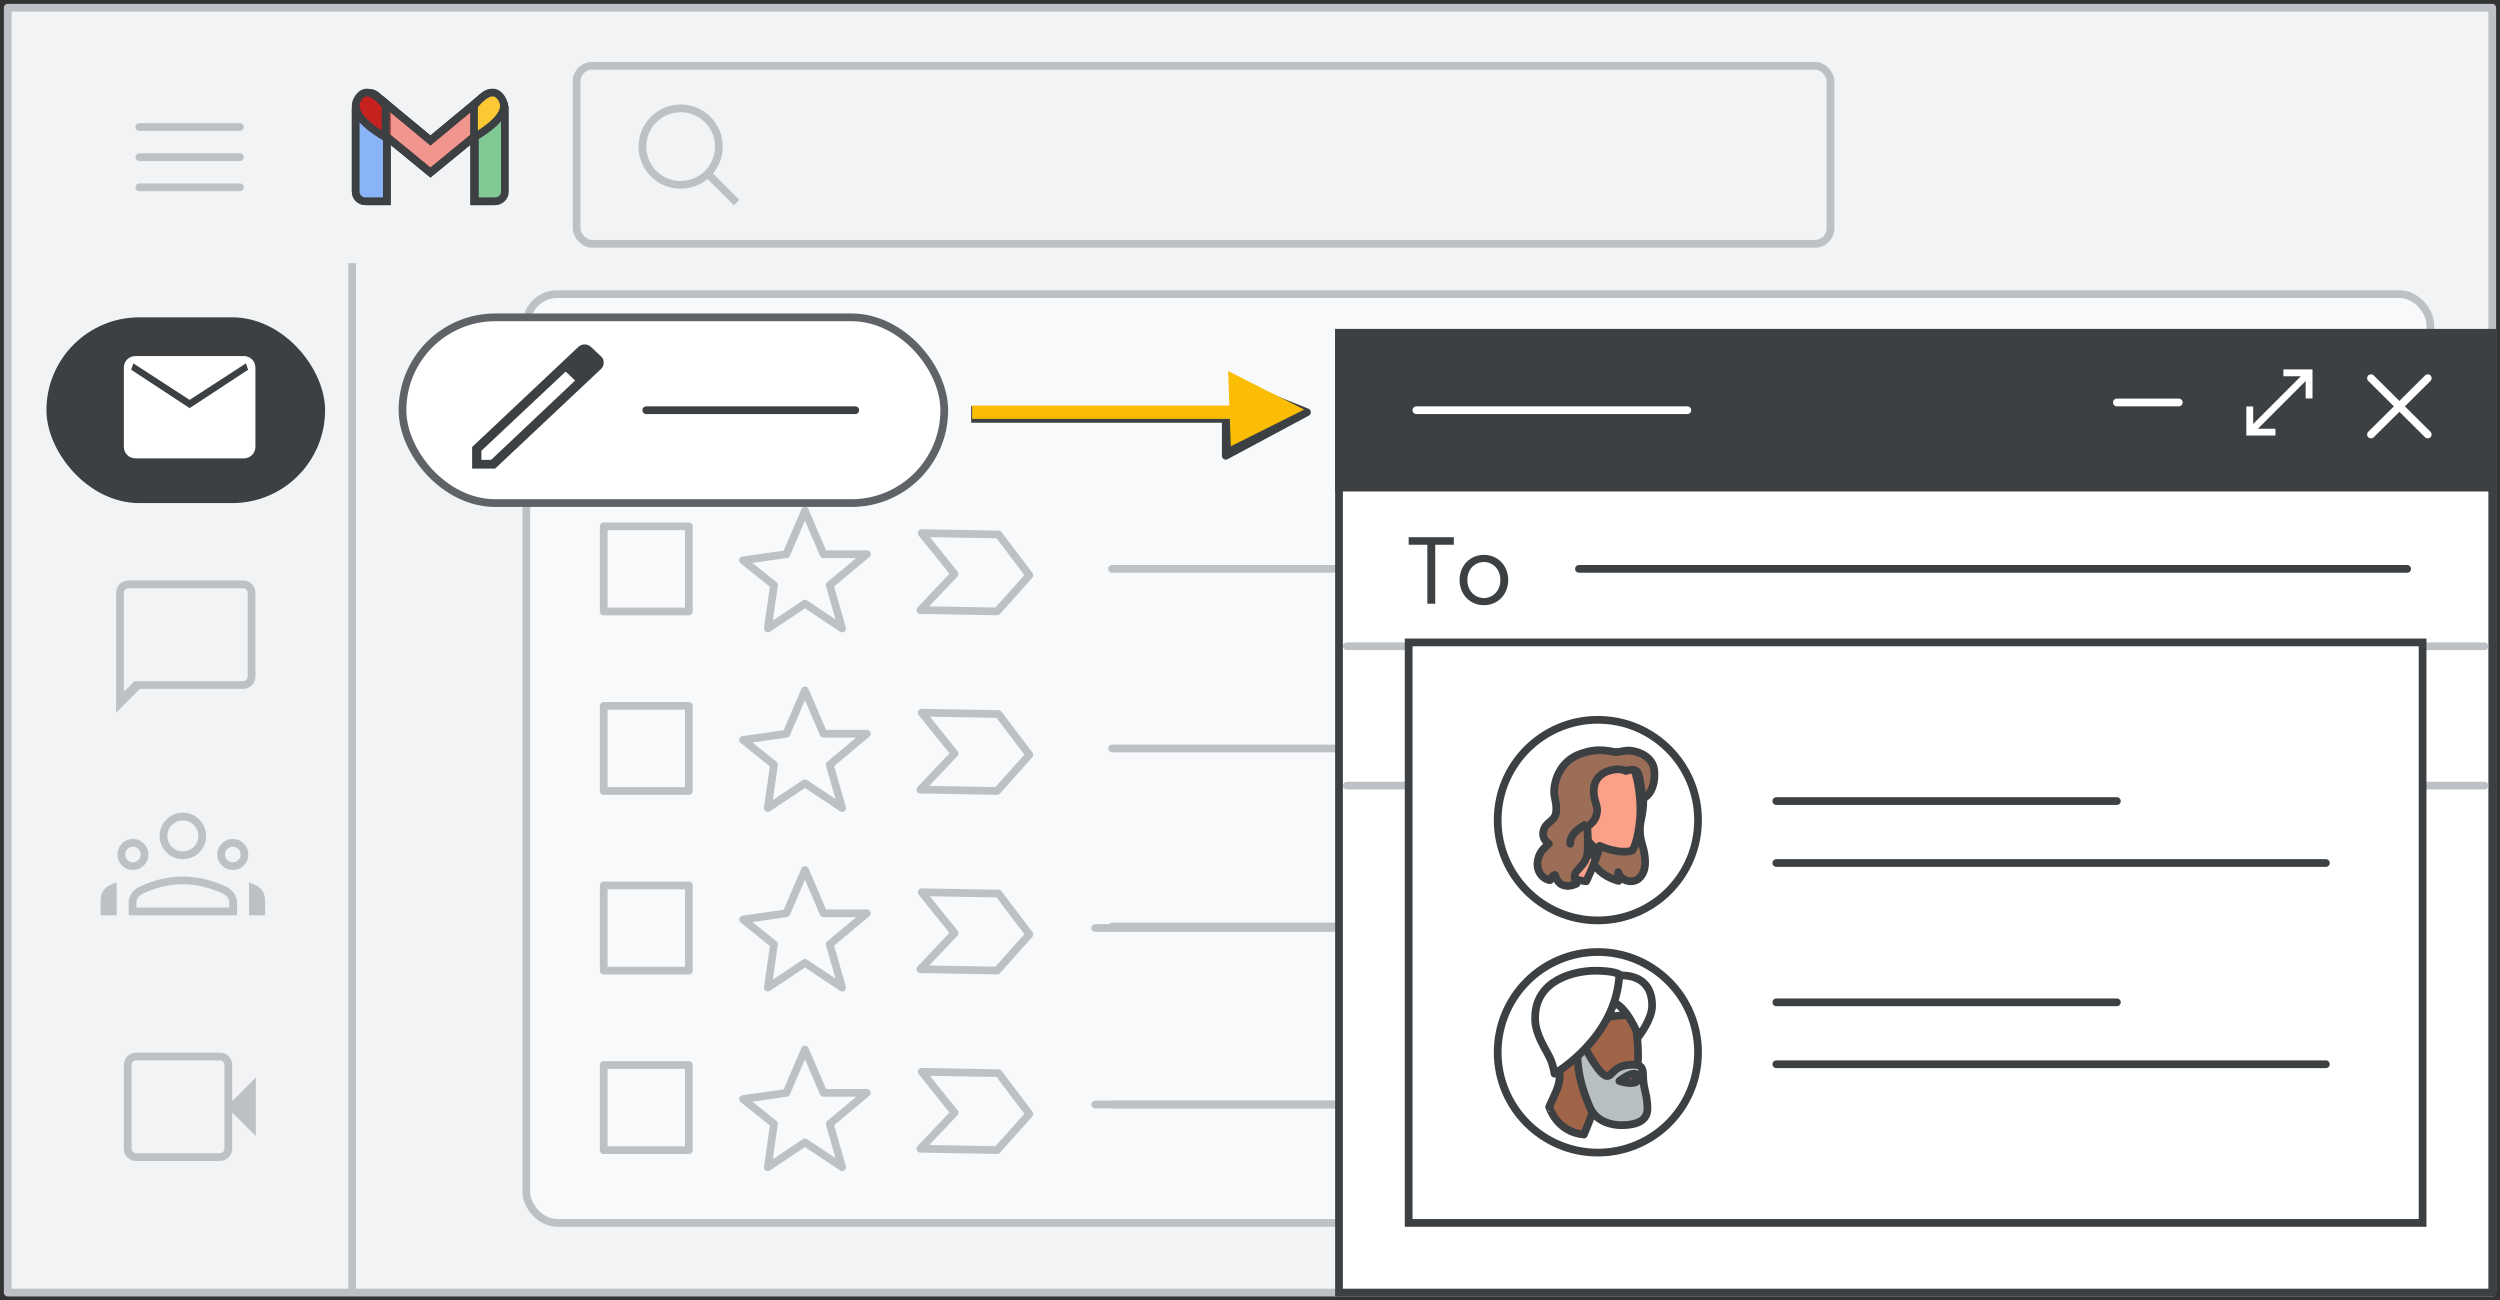 <?xml version="1.0" encoding="UTF-8"?>
<svg width="323px" height="168px" viewBox="0 0 323 168" version="1.1" xmlns="http://www.w3.org/2000/svg" xmlns:xlink="http://www.w3.org/1999/xlink">
    <rect x="0" y="0" width="323" height="168" fill="#333333" stroke="none"/>
    <title>contacts-email-from-gmail</title>
    <g id="contacts-email-from-gmail" stroke="none" stroke-width="1" fill="none" fill-rule="evenodd">
        <g id="Gmail/frame-left-nav-open-menu" transform="translate(1, 1)">
            <g id="Frames/desktop-light" fill="#F1F3F4" stroke="#BDC1C6" stroke-linejoin="round">
                <rect id="border-copy" x="0" y="0" width="321" height="166"></rect>
            </g>
            <rect id="Rectangle" stroke="#BDC1C6" fill="#F8F9FA" x="67" y="37" width="246" height="120" rx="4"></rect>
            <g id="Group-3" transform="translate(51, 40)">
                <g id="Group-2">
                    <rect id="Rectangle" stroke="#5F6368" fill="#FFFFFF" x="0" y="0" width="70" height="24" rx="12"></rect>
                    <line x1="31.5" y1="12" x2="58.5" y2="12" id="Line-2" stroke="#3C4043" stroke-linecap="round"></line>
                </g>
                <g id="edit_BASELINE_P900_20dp" transform="translate(9, 3.5)" fill="#3C4043" fill-rule="nonzero">
                    <path d="M1.197,14.919 L2.448,14.919 L13.301,4.666 L12.702,4.076 L12.077,3.512 L1.197,13.74 L1.197,14.919 Z M0,16.047 L0,13.253 L13.681,0.359 C13.917,0.12 14.198,0 14.525,0 C14.851,0 15.141,0.12 15.395,0.359 L16.646,1.538 C16.882,1.743 17,2.012 17,2.346 C17,2.679 16.882,2.957 16.646,3.178 L2.965,16.047 L0,16.047 Z M15.803,2.333 L14.552,1.153 L15.803,2.333 Z M13.301,4.666 L12.702,4.076 L12.077,3.512 L12.077,3.486 L13.301,4.666 Z" id="Shape"></path>
                </g>
            </g>
            <line x1="44.5" y1="33.5" x2="44.5" y2="165.5" id="Line" stroke="#BDC1C6" stroke-linecap="square"></line>
            <g id="Group" transform="translate(77, 134.6)" stroke="#BDC1C6" stroke-linejoin="round">
                <g id="UI/line-dark-grey" transform="translate(63, 6.6)" stroke-linecap="round">
                    <line x1="0.5" y1="0.5" x2="73.5" y2="0.5" id="Line-5"></line>
                </g>
                <g id="UI/checkbox-light-grey" transform="translate(0, 2)">
                    <rect id="Rectangle" x="0" y="0" width="11" height="11"></rect>
                </g>
                <g id="Icons/star" transform="translate(18, 0)" stroke-linecap="round">
                    <polygon id="Path-4" points="5.6 5.6 8 0 10.4 5.6 16 5.6 11.2 9.6 12.8 15.2 8 12 3.2 15.2 4 9.6 0 6.4"></polygon>
                </g>
                <polygon id="Path" transform="translate(48, 7.971) rotate(1) translate(-48, -7.971) " points="41 3 45.329 8.202 41 12.941 50.915 12.941 55 8.202 50.915 3"></polygon>
            </g>
            <g id="Group" transform="translate(77, 111.4)" stroke="#BDC1C6" stroke-linejoin="round">
                <g id="UI/line-dark-grey" transform="translate(63, 7)" stroke-linecap="round">
                    <line x1="0.5" y1="0.5" x2="73.5" y2="0.5" id="Line-5"></line>
                </g>
                <g id="UI/checkbox-light-grey" transform="translate(0, 2)">
                    <rect id="Rectangle" x="0" y="0" width="11" height="11"></rect>
                </g>
                <g id="Icons/star" transform="translate(18, 0)" stroke-linecap="round">
                    <polygon id="Path-4" points="5.6 5.6 8 0 10.4 5.6 16 5.6 11.2 9.6 12.8 15.2 8 12 3.2 15.2 4 9.6 0 6.4"></polygon>
                </g>
                <polygon id="Path" transform="translate(48, 7.971) rotate(1) translate(-48, -7.971) " points="41 3 45.329 8.202 41 12.941 50.915 12.941 55 8.202 50.915 3"></polygon>
            </g>
            <g id="Group" transform="translate(77, 88.2)" stroke="#BDC1C6" stroke-linejoin="round">
                <g id="UI/checkbox-light-grey" transform="translate(0, 2)">
                    <rect id="Rectangle" x="0" y="0" width="11" height="11"></rect>
                </g>
                <g id="Icons/star" transform="translate(18, 0)" stroke-linecap="round">
                    <polygon id="Path-4" points="5.6 5.6 8 0 10.4 5.6 16 5.6 11.2 9.6 12.8 15.2 8 12 3.2 15.2 4 9.6 0 6.4"></polygon>
                </g>
                <polygon id="Path" transform="translate(48, 7.971) rotate(1) translate(-48, -7.971) " points="41 3 45.329 8.202 41 12.941 50.915 12.941 55 8.202 50.915 3"></polygon>
            </g>
            <g id="UI/line-dark-grey" transform="translate(142, 72)" stroke="#BDC1C6" stroke-linecap="round" stroke-linejoin="round">
                <line x1="0.682" y1="0.5" x2="100.318" y2="0.5" id="Line-5"></line>
            </g>
            <g id="UI/line-dark-grey" transform="translate(142, 95.2)" stroke="#BDC1C6" stroke-linecap="round" stroke-linejoin="round">
                <line x1="0.682" y1="0.5" x2="100.318" y2="0.5" id="Line-5"></line>
            </g>
            <g id="UI/line-dark-grey" transform="translate(142, 118.2)" stroke="#BDC1C6" stroke-linecap="round" stroke-linejoin="round">
                <line x1="0.682" y1="0.5" x2="100.318" y2="0.5" id="Line-5"></line>
            </g>
            <g id="UI/line-dark-grey" transform="translate(142, 141.2)" stroke="#BDC1C6" stroke-linecap="round" stroke-linejoin="round">
                <line x1="0.682" y1="0.5" x2="100.318" y2="0.5" id="Line-5"></line>
            </g>
            <g id="UI/checkbox-light-grey" transform="translate(77, 67)" stroke="#BDC1C6" stroke-linejoin="round">
                <rect id="Rectangle" x="0" y="0" width="11" height="11"></rect>
            </g>
            <g id="Icons/star" transform="translate(95, 65)" stroke="#BDC1C6" stroke-linecap="round" stroke-linejoin="round">
                <polygon id="Path-4" points="5.6 5.6 8 0 10.4 5.6 16 5.6 11.2 9.6 12.8 15.2 8 12 3.2 15.2 4 9.6 0 6.4"></polygon>
            </g>
            <polygon id="Path" stroke="#BDC1C6" stroke-linejoin="round" transform="translate(125, 72.971) rotate(1) translate(-125, -72.971) " points="118 68 122.329 73.202 118 77.941 127.915 77.941 132 73.202 127.915 68"></polygon>
            <g id="Gmail/left-nav-mail" transform="translate(5, 40)">
                <g id="videocam_BASELINE_P900_24dp-(3)" transform="translate(10, 95)" fill="#BDC1C6" fill-rule="nonzero">
                    <path d="M1.625,14 C1.158,14 0.771,13.846 0.463,13.537 C0.154,13.229 4.4408921e-16,12.842 4.4408921e-16,12.375 L4.4408921e-16,1.625 C4.4408921e-16,1.158 0.154,0.771 0.463,0.463 C0.771,0.154 1.158,0 1.625,0 L12.4,0 C12.85,0 13.229,0.154 13.537,0.463 C13.846,0.771 14,1.158 14,1.625 L14,6.275 L17.05,3.225 L17.05,10.775 L14,7.725 L14,12.375 C14,12.842 13.846,13.229 13.537,13.537 C13.229,13.846 12.85,14 12.4,14 L1.625,14 Z M1.625,13 L12.4,13 C12.567,13 12.708,12.942 12.825,12.825 C12.942,12.708 13,12.558 13,12.375 L13,1.625 C13,1.442 12.942,1.292 12.825,1.175 C12.708,1.058 12.567,1 12.4,1 L1.625,1 C1.442,1 1.292,1.058 1.175,1.175 C1.058,1.292 1,1.442 1,1.625 L1,12.375 C1,12.558 1.058,12.708 1.175,12.825 C1.292,12.942 1.442,13 1.625,13 Z M1,13 C1,13 1,12.942 1,12.825 C1,12.708 1,12.558 1,12.375 L1,1.625 C1,1.442 1,1.292 1,1.175 C1,1.058 1,1 1,1 C1,1 1,1.058 1,1.175 C1,1.292 1,1.442 1,1.625 L1,12.375 C1,12.558 1,12.708 1,12.825 C1,12.942 1,13 1,13 Z" id="Shape"></path>
                </g>
                <g id="gmail_groups_BASELINE_P900_24dp" transform="translate(7, 64)" fill="#BDC1C6" fill-rule="nonzero">
                    <path d="M10.625,6 C9.792,6 9.083,5.708 8.5,5.125 C7.917,4.542 7.625,3.833 7.625,3 C7.625,2.183 7.917,1.479 8.5,0.887 C9.083,0.296 9.792,0 10.625,0 C11.458,0 12.167,0.296 12.75,0.887 C13.333,1.479 13.625,2.183 13.625,3 C13.625,3.833 13.333,4.542 12.75,5.125 C12.167,5.708 11.458,6 10.625,6 Z M3.625,13.25 L3.625,11.6 C3.625,11.183 3.746,10.796 3.987,10.438 C4.229,10.079 4.55,9.8 4.95,9.6 C5.9,9.15 6.846,8.812 7.787,8.588 C8.729,8.363 9.675,8.25 10.625,8.25 C11.575,8.25 12.521,8.363 13.463,8.588 C14.404,8.812 15.35,9.15 16.3,9.6 C16.7,9.8 17.021,10.079 17.262,10.438 C17.504,10.796 17.625,11.183 17.625,11.6 L17.625,13.25 L3.625,13.25 Z M10.625,5 C11.175,5 11.646,4.804 12.037,4.412 C12.429,4.021 12.625,3.55 12.625,3 C12.625,2.45 12.429,1.979 12.037,1.587 C11.646,1.196 11.175,1 10.625,1 C10.075,1 9.604,1.196 9.213,1.587 C8.821,1.979 8.625,2.45 8.625,3 C8.625,3.55 8.821,4.021 9.213,4.412 C9.604,4.804 10.075,5 10.625,5 Z M4.625,12.25 L16.625,12.25 L16.625,11.6 C16.625,11.367 16.554,11.154 16.413,10.963 C16.271,10.771 16.075,10.608 15.825,10.475 C14.992,10.075 14.142,9.771 13.275,9.562 C12.408,9.354 11.525,9.25 10.625,9.25 C9.725,9.25 8.842,9.354 7.975,9.562 C7.108,9.771 6.258,10.075 5.425,10.475 C5.175,10.608 4.979,10.771 4.838,10.963 C4.696,11.154 4.625,11.367 4.625,11.6 L4.625,12.25 Z M0,13.25 L2.075,13.25 L2.075,9 C1.892,9.067 1.725,9.133 1.575,9.2 C1.425,9.267 1.267,9.342 1.1,9.425 C0.75,9.592 0.479,9.846 0.287,10.188 C0.096,10.529 0,10.9 0,11.3 L0,13.25 Z M19.175,13.25 L21.25,13.25 L21.25,11.3 C21.25,10.9 21.15,10.529 20.95,10.188 C20.75,9.846 20.483,9.592 20.15,9.425 C19.983,9.342 19.821,9.267 19.663,9.2 C19.504,9.133 19.342,9.067 19.175,9 L19.175,13.25 Z M4.175,6.4 C4.458,6.4 4.696,6.304 4.888,6.112 C5.079,5.921 5.175,5.683 5.175,5.4 C5.175,5.117 5.079,4.879 4.888,4.688 C4.696,4.496 4.458,4.4 4.175,4.4 C3.892,4.4 3.654,4.496 3.462,4.688 C3.271,4.879 3.175,5.117 3.175,5.4 C3.175,5.683 3.271,5.921 3.462,6.112 C3.654,6.304 3.892,6.4 4.175,6.4 Z M4.175,7.4 C3.608,7.4 3.133,7.204 2.75,6.812 C2.367,6.421 2.175,5.95 2.175,5.4 C2.175,4.85 2.367,4.379 2.75,3.987 C3.133,3.596 3.608,3.4 4.175,3.4 C4.725,3.4 5.196,3.596 5.588,3.987 C5.979,4.379 6.175,4.85 6.175,5.4 C6.175,5.95 5.979,6.421 5.588,6.812 C5.196,7.204 4.725,7.4 4.175,7.4 Z M17.075,6.4 C17.358,6.4 17.596,6.304 17.788,6.112 C17.979,5.921 18.075,5.683 18.075,5.4 C18.075,5.117 17.979,4.879 17.788,4.688 C17.596,4.496 17.358,4.4 17.075,4.4 C16.792,4.4 16.554,4.496 16.363,4.688 C16.171,4.879 16.075,5.117 16.075,5.4 C16.075,5.683 16.171,5.921 16.363,6.112 C16.554,6.304 16.792,6.4 17.075,6.4 Z M17.075,7.4 C16.525,7.4 16.054,7.204 15.662,6.812 C15.271,6.421 15.075,5.95 15.075,5.4 C15.075,4.85 15.271,4.379 15.662,3.987 C16.054,3.596 16.525,3.4 17.075,3.4 C17.642,3.4 18.117,3.596 18.5,3.987 C18.883,4.379 19.075,4.85 19.075,5.4 C19.075,5.95 18.883,6.421 18.5,6.812 C18.117,7.204 17.642,7.4 17.075,7.4 Z" id="Shape"></path>
                </g>
                <g id="chat_bubble_BASELINE_P900_24dp" transform="translate(9, 34)" fill="#BDC1C6" fill-rule="nonzero">
                    <path d="M0,17.075 L0,1.625 C0,1.158 0.154,0.771 0.463,0.463 C0.771,0.154 1.158,0 1.625,0 L16.375,0 C16.842,0 17.229,0.154 17.538,0.463 C17.846,0.771 18,1.158 18,1.625 L18,12.375 C18,12.842 17.846,13.229 17.538,13.537 C17.229,13.846 16.842,14 16.375,14 L3.075,14 L0,17.075 Z M2.375,13 L16.375,13 C16.558,13 16.708,12.942 16.825,12.825 C16.942,12.708 17,12.558 17,12.375 L17,1.625 C17,1.442 16.942,1.292 16.825,1.175 C16.708,1.058 16.558,1 16.375,1 L1.625,1 C1.442,1 1.292,1.058 1.175,1.175 C1.058,1.292 1,1.442 1,1.625 L1,14.375 L2.375,13 Z M1,13 L1,1.625 C1,1.442 1,1.292 1,1.175 C1,1.058 1,1 1,1 C1,1 1,1.058 1,1.175 C1,1.292 1,1.442 1,1.625 L1,12.375 C1,12.558 1,12.708 1,12.825 C1,12.942 1,13 1,13 Z" id="Shape"></path>
                </g>
                <g id="Group-3">
                    <rect id="Rectangle" fill="#3C4043" x="0" y="0" width="36" height="24" rx="12"></rect>
                    <g id="mail_BASELINE_P900_24dp-(3)" transform="translate(10, 5)" fill="#FFFFFF" fill-rule="nonzero">
                        <path d="M1.535,13.222 C1.094,13.222 0.728,13.077 0.437,12.785 C0.146,12.494 0,12.128 0,11.688 L0,1.535 C0,1.094 0.146,0.728 0.437,0.437 C0.728,0.146 1.094,0 1.535,0 L15.465,0 C15.906,0 16.272,0.146 16.563,0.437 C16.854,0.728 17,1.094 17,1.535 L17,11.688 C17,12.128 16.854,12.494 16.563,12.785 C16.272,13.077 15.906,13.222 15.465,13.222 L1.535,13.222 Z M8.5,6.729 L0.944,1.771 L0.944,11.688 C0.944,11.861 1,12.002 1.11,12.113 C1.22,12.223 1.362,12.278 1.535,12.278 L15.465,12.278 C15.638,12.278 15.78,12.223 15.89,12.113 C16,12.002 16.056,11.861 16.056,11.688 L16.056,1.771 L8.5,6.729 Z M8.5,5.667 L15.772,0.944 L1.228,0.944 L8.5,5.667 Z M16.056,1.771 L15.772,0.944 L1.228,0.944 L0.944,1.771 L0.944,11.688 C0.944,11.861 1,12.002 1.11,12.113 C1.22,12.223 1.362,12.278 1.535,12.278 L15.465,12.278 C15.638,12.278 15.78,12.223 15.89,12.113 C16,12.002 16.056,11.861 16.056,11.688 L16.056,1.771 Z" id="Shape"></path>
                    </g>
                </g>
            </g>
            <g id="Group-4" transform="translate(17, 10)">
                <g id="Logos/gmail" transform="translate(27.957, 0.957)">
                    <g id="Group-6" transform="translate(0, -0)">
                        <g id="Group" fill="#FFFFFF">
                            <path d="M1.244,0.858 L2.779,0.858 C3.466,0.858 4.023,1.415 4.023,2.102 L4.023,14.043 L4.023,14.043 L1.244,14.043 C0.557,14.043 9.99219893e-16,13.486 0,12.799 L0,2.102 C-8.41179808e-17,1.415 0.557,0.858 1.244,0.858 Z" id="Rectangle" stroke="#3C4043"></path>
                            <path d="M16.531,0.858 L17.905,0.858 C18.592,0.858 19.149,1.415 19.149,2.102 L19.149,12.799 C19.149,13.486 18.592,14.043 17.905,14.043 L15.287,14.043 L15.287,14.043 L15.287,2.102 C15.287,1.415 15.844,0.858 16.531,0.858 Z" id="Rectangle" stroke="#3C4043"></path>
                            <path d="M16.71,0.344 C17.249,-0.082 18.031,0.009 18.457,0.548 L18.935,1.152 C19.355,1.684 19.272,2.455 18.747,2.885 L9.655,10.335 L0.563,2.885 C0.038,2.455 -0.046,1.684 0.375,1.152 L0.853,0.548 C1.279,0.009 2.061,-0.082 2.6,0.344 L2.622,0.362 L9.655,6.193 L16.687,0.362 C16.691,0.359 16.695,0.356 16.699,0.353 Z" id="Combined-Shape" stroke="#3C4043" fill-opacity="0.54"></path>
                            <path d="M15.287,5.802 L15.287,1.682 C16.896,-0.24 18.103,-0.515 18.908,0.858 C19.712,2.232 18.505,3.88 15.287,5.802 Z" id="Path-4"></path>
                            <path d="M0,5.802 L0,1.682 C1.609,-0.24 2.816,-0.515 3.621,0.858 C4.425,2.232 3.218,3.88 0,5.802 Z" id="Path-4" transform="translate(1.931, 2.901) scale(-1, 1) translate(-1.931, -2.901) "></path>
                        </g>
                        <g id="Group" stroke="#3C4043">
                            <path d="M1.244,0.858 L2.779,0.858 C3.466,0.858 4.023,1.415 4.023,2.102 L4.023,14.043 L4.023,14.043 L1.244,14.043 C0.557,14.043 -1.37926624e-16,13.486 0,12.799 L0,2.102 C-8.41179808e-17,1.415 0.557,0.858 1.244,0.858 Z" id="Rectangle" fill="#8AB4F8"></path>
                            <path d="M16.646,0.858 L18.03,0.858 C18.717,0.858 19.274,1.415 19.274,2.102 L19.274,12.799 C19.274,13.486 18.717,14.043 18.03,14.043 L15.402,14.043 L15.402,14.043 L15.402,2.102 C15.402,1.415 15.959,0.858 16.646,0.858 Z" id="Rectangle" fill="#81C995"></path>
                            <path d="M16.71,0.344 C17.249,-0.082 18.031,0.009 18.457,0.548 L18.935,1.152 C19.355,1.684 19.272,2.455 18.747,2.885 L9.655,10.335 L0.563,2.885 C0.038,2.455 -0.046,1.684 0.375,1.152 L0.853,0.548 C1.279,0.009 2.061,-0.082 2.6,0.344 C2.607,0.35 2.615,0.356 2.622,0.362 L9.654,6.193 L16.687,0.362 Z" id="Combined-Shape" fill-opacity="0.54" fill="#EA4335"></path>
                            <path d="M15.287,5.802 L15.287,1.682 C16.896,-0.24 18.103,-0.515 18.908,0.858 C19.712,2.232 18.505,3.88 15.287,5.802 Z" id="Path-4" fill="#FCC934"></path>
                            <path d="M0,5.802 L0,1.682 C1.609,-0.24 2.816,-0.515 3.621,0.858 C4.425,2.232 3.218,3.88 0,5.802 Z" id="Path-4" fill="#C5221F" transform="translate(1.931, 2.901) scale(-1, 1) translate(-1.931, -2.901) "></path>
                        </g>
                    </g>
                </g>
                <g id="UI/menu-dark-grey" transform="translate(0, 5)" stroke="#BDC1C6" stroke-linecap="round" stroke-linejoin="round">
                    <line x1="1.40946282e-16" y1="0.406" x2="13" y2="0.406" id="Line"></line>
                    <line x1="1.40946282e-16" y1="4.306" x2="13" y2="4.306" id="Line"></line>
                    <line x1="1.40946282e-16" y1="8.206" x2="13" y2="8.206" id="Line"></line>
                </g>
            </g>
        </g>
        <rect id="Rectangle" stroke="#3C4043" fill="#FFFFFF" x="173" y="43" width="149" height="124"></rect>
        <rect id="Rectangle" stroke="#3C4043" fill="#3C4043" x="173" y="43" width="149" height="20"></rect>
        <g id="UI/line-light-grey" transform="translate(173, 83)" stroke="#BDC1C6" stroke-linecap="round" stroke-linejoin="round">
            <line x1="1.007" y1="0.5" x2="147.993" y2="0.5" id="Line-5"></line>
        </g>
        <g id="UI/line-light-grey-Copy" transform="translate(173, 101)" stroke="#BDC1C6" stroke-linecap="round" stroke-linejoin="round">
            <line x1="1.007" y1="0.5" x2="147.993" y2="0.5" id="Line-5"></line>
        </g>
        <line x1="183" y1="53" x2="218" y2="53" id="Line-4" stroke="#FFFFFF" stroke-linecap="round"></line>
        <line x1="204" y1="73.5" x2="311" y2="73.5" id="Line-4-Copy-2" stroke="#3C4043" stroke-linecap="round"></line>
        <line x1="273.5" y1="52" x2="281.5" y2="52" id="Line-4-Copy" stroke="#FFFFFF" stroke-linecap="round"></line>
        <g id="Icons/close" transform="translate(306, 48.5)" stroke="#FFFFFF" stroke-linecap="round">
            <line x1="0.333" y1="0.364" x2="7.667" y2="7.636" id="Line-8"></line>
            <line x1="0.333" y1="0.364" x2="7.667" y2="7.636" id="Line-8" transform="translate(4, 4) scale(-1, 1) translate(-4, -4) "></line>
        </g>
        <g id="open_in_full_BASELINE_P900" transform="translate(290.5, 48)" fill="#FFFFFF" fill-rule="nonzero" stroke="#FFFFFF" stroke-width="0.55">
            <polygon id="Path" points="0 8 0 4.79 0.335 4.79 0.335 7.437 7.437 0.335 4.79 0.335 4.79 0 8 0 8 3.21 7.665 3.21 7.665 0.563 0.563 7.665 3.21 7.665 3.21 8"></polygon>
        </g>
        <g id="Group-4" transform="translate(74, 8)" stroke="#BDC1C6">
            <rect id="Rectangle" x="0.5" y="0.5" width="162" height="23" rx="2"></rect>
            <g id="Group" transform="translate(9, 6)">
                <circle id="Oval" cx="4.941" cy="4.941" r="4.941"></circle>
                <line x1="8.824" y1="8.824" x2="11.818" y2="11.818" id="Line-6" stroke-linecap="square"></line>
            </g>
        </g>
        <rect id="Rectangle-Copy" stroke="#3C4043" fill="#FFFFFF" x="182" y="83" width="131" height="75"></rect>
        <line x1="229.5" y1="103.5" x2="273.5" y2="103.5" id="Line-4-Copy-3" stroke="#3C4043" stroke-linecap="round"></line>
        <line x1="229.5" y1="111.5" x2="300.5" y2="111.5" id="Line-4-Copy-5" stroke="#3C4043" stroke-linecap="round"></line>
        <line x1="229.5" y1="129.5" x2="273.5" y2="129.5" id="Line-4-Copy-4" stroke="#3C4043" stroke-linecap="round"></line>
        <line x1="229.5" y1="137.5" x2="300.5" y2="137.5" id="Line-4-Copy-6" stroke="#3C4043" stroke-linecap="round"></line>
        <g id="People/profile6" transform="translate(193.5, 123)">
            <g id="Group-22-Copy" transform="translate(-0, -0)" fill="#FFFFFF" stroke="#3C4043">
                <ellipse id="Oval" cx="12.943" cy="12.958" rx="12.943" ry="12.958"></ellipse>
            </g>
            <g id="Group-25" transform="translate(4.837, 2.419)">
                <path d="M6.297,21.163 C6.297,21.163 7.469,18.575 8.044,16.085 C8.044,16.085 10.504,17.367 12.251,16.751 C12.251,16.751 13.01,15.617 13.263,12.043 C13.401,10.244 13.171,7.508 12.711,5.831 C12.205,3.934 10.481,2.652 7.653,3.12 C3.814,3.736 2.044,6.004 2.757,9.923 C3.584,14.582 3.147,14.582 1.814,17.589 C1.837,17.589 2.757,20.842 6.297,21.163" id="Fill-1" fill="#A06549"></path>
                <path d="M6.297,21.163 C6.297,21.163 7.469,18.575 8.044,16.085 C8.044,16.085 10.504,17.367 12.251,16.751 C12.251,16.751 13.01,15.617 13.263,12.043 C13.401,10.244 13.171,7.508 12.711,5.831 C12.205,3.934 10.481,2.652 7.653,3.12 C3.814,3.736 2.044,6.004 2.757,9.923 C3.584,14.582 3.147,14.582 1.814,17.589 C1.837,17.589 2.757,20.842 6.297,21.163 Z" id="Stroke-3" stroke="#3D4043" stroke-linecap="round" stroke-linejoin="round"></path>
                <path d="M8.086,16.93 C8.086,16.93 6.309,16.301 6.047,13.907 C6.047,13.907 6.921,15.334 8.465,15.866 C8.465,15.866 8.378,16.132 8.319,16.35 C8.203,16.592 8.086,16.93 8.086,16.93" id="Fill-5" fill="#3C4043"></path>
                <path d="M8.086,16.93 C8.086,16.93 6.309,16.301 6.047,13.907 C6.047,13.907 6.921,15.334 8.465,15.866 C8.465,15.866 8.378,16.132 8.319,16.35 C8.203,16.592 8.086,16.93 8.086,16.93 Z" id="Stroke-7" stroke="#3C4043" stroke-linecap="round" stroke-linejoin="round"></path>
                <path d="M13.26,14.182 C13.26,14.182 13.118,14.512 12.383,14.512 C11.647,14.512 10.884,14.248 10.884,14.248 C10.884,14.248 12.043,13.302 12.779,13.302 C13.514,13.302 13.26,14.182 13.26,14.182 M13.95,13.457 C13.95,12.143 13.26,12.143 12.647,12.143 C10.093,12.143 10.067,13.606 9.301,13.606 C8.33,13.606 6.44,9.911 6.44,9.911 C6.44,9.911 5.393,7.63 5.444,10.581 C5.495,13.531 6.184,15.49 7.027,17.548 C7.87,19.606 10.067,19.953 11.114,19.953 C12.162,19.953 14.512,19.83 14.512,17.846 C14.512,15.887 13.95,15.341 13.95,13.457" id="Fill-9" fill="#B8BFC1"></path>
                <path d="M13.26,14.182 C13.26,14.182 13.118,14.512 12.383,14.512 C11.647,14.512 10.884,14.248 10.884,14.248 C10.884,14.248 12.043,13.302 12.779,13.302 C13.514,13.302 13.26,14.182 13.26,14.182 Z M13.95,13.457 C13.95,12.143 13.26,12.143 12.647,12.143 C10.093,12.143 10.067,13.606 9.301,13.606 C8.33,13.606 6.44,9.911 6.44,9.911 C6.44,9.911 5.393,7.63 5.444,10.581 C5.495,13.531 6.184,15.49 7.027,17.548 C7.87,19.606 10.067,19.953 11.114,19.953 C12.162,19.953 14.512,19.83 14.512,17.846 C14.512,15.887 13.95,15.341 13.95,13.457 Z" id="Stroke-11" stroke="#3D4043" stroke-linecap="round" stroke-linejoin="round"></path>
                <path d="M9.674,6.047 C9.674,6.047 12.014,5.618 12.575,5.808 C13.135,5.999 11.6,3.023 11.6,3.023 L10.186,3.047 L9.674,6.047 Z" id="Fill-13" fill="#FFFFFF"></path>
                <path d="M9.07,6.047 C9.07,6.047 11.409,5.618 11.97,5.808 C12.53,5.999 10.995,3.023 10.995,3.023 L9.581,3.047 L9.07,6.047 Z" id="Stroke-15" stroke="#3D4043" stroke-linecap="round" stroke-linejoin="round"></path>
                <path d="M10.059,0.838 C10.059,0.838 9.855,0.605 11.17,0.605 C12.486,0.605 15.116,1.059 15.116,4.496 C15.116,6.286 13.392,8.465 13.392,8.465 C13.392,8.465 11.813,4.418 9.884,4.003 C7.955,3.562 10.059,0.838 10.059,0.838" id="Fill-17" fill="#FFFFFF"></path>
                <path d="M10.059,0.838 C10.059,0.838 9.855,0.605 11.17,0.605 C12.486,0.605 15.116,1.059 15.116,4.496 C15.116,6.286 13.392,8.465 13.392,8.465 C13.392,8.465 11.813,4.418 9.884,4.003 C7.955,3.562 10.059,0.838 10.059,0.838 Z" id="Stroke-19" stroke="#3D4043" stroke-linecap="round" stroke-linejoin="round"></path>
                <path d="M2.503,13.302 C2.503,13.302 10.508,8.711 10.884,0.471 C10.884,0.471 10.258,0 7.757,0 C5.255,0 -0.099,1.083 0.001,6.239 C0.001,8.193 1.403,10.194 1.878,11.207 C2.378,12.219 2.503,13.302 2.503,13.302" id="Fill-21" fill="#FFFFFF"></path>
                <path d="M2.503,13.302 C2.503,13.302 10.508,8.711 10.884,0.471 C10.884,0.471 10.258,0 7.757,0 C5.255,0 -0.099,1.083 0.001,6.239 C0.001,8.193 1.403,10.194 1.878,11.207 C2.378,12.219 2.503,13.302 2.503,13.302 Z" id="Stroke-23" stroke="#3D4043" stroke-linecap="round" stroke-linejoin="round"></path>
            </g>
        </g>
        <g id="People/profile10" transform="translate(193.5, 93)">
            <g id="Group-22-Copy-4" transform="translate(-0, 0)" fill="#FFFFFF" stroke="#3C4043">
                <ellipse id="Oval" cx="12.943" cy="12.958" rx="12.943" ry="12.958"></ellipse>
            </g>
            <g id="Group-21" transform="translate(5.14, 3.93)">
                <path d="M12.612,2.002 C12.612,2.002 13.632,3.361 13.676,6.237 C13.698,8.457 13.233,8.842 13.233,10.337 C13.233,11.831 13.831,12.601 13.898,14.119 C13.942,14.957 13.853,15.908 13.077,16.587 C12.324,17.222 10.794,16.995 10.439,15.749 C10.439,15.749 10.329,16.587 10.484,16.882 C10.484,16.882 6.183,15.931 6.693,11.764 C7.203,7.596 10.395,1.209 10.395,1.209 L12.612,2.002 Z" id="Fill-1" fill="#9C6E57"></path>
                <path d="M12.612,2.002 C12.612,2.002 13.632,3.361 13.676,6.237 C13.698,8.457 13.233,8.842 13.233,10.337 C13.233,11.831 13.831,12.601 13.898,14.119 C13.942,14.957 13.853,15.908 13.077,16.587 C12.324,17.222 10.794,16.995 10.439,15.749 C10.439,15.749 10.329,16.587 10.484,16.882 C10.484,16.882 6.183,15.931 6.693,11.764 C7.203,7.596 10.395,1.209 10.395,1.209 L12.612,2.002 Z" id="Stroke-3" stroke="#3D4043" stroke-linecap="round" stroke-linejoin="round"></path>
                <path d="M6.297,16.93 C6.297,16.93 7.469,14.601 8.044,12.36 C8.044,12.36 10.504,13.514 12.251,12.96 C12.251,12.96 13.01,11.939 13.263,8.722 C13.401,7.103 13.171,4.641 12.711,3.132 C12.205,1.424 10.481,0.27 7.653,0.692 C3.814,1.247 2.044,3.287 2.757,6.814 C3.584,11.007 3.147,11.007 1.814,13.714 C1.837,13.714 2.779,16.642 6.297,16.93" id="Fill-5" fill="#FBA089"></path>
                <path d="M6.297,16.93 C6.297,16.93 7.469,14.601 8.044,12.36 C8.044,12.36 10.504,13.514 12.251,12.96 C12.251,12.96 13.01,11.939 13.263,8.722 C13.401,7.103 13.171,4.641 12.711,3.132 C12.205,1.424 10.481,0.27 7.653,0.692 C3.814,1.247 2.044,3.287 2.757,6.814 C3.584,11.007 3.147,11.007 1.814,13.714 C1.837,13.714 2.779,16.642 6.297,16.93 Z" id="Stroke-7" stroke="#3D4043" stroke-linecap="round" stroke-linejoin="round"></path>
                <path d="M5.442,6.475 C5.442,6.475 5.18,5.976 4.813,6.055 C4.446,6.134 4.201,6.684 4.236,7.287 C4.253,7.89 4.638,8.729 5.075,9.07" id="Stroke-9" stroke="#3C4043" stroke-linecap="round" stroke-linejoin="round"></path>
                <path d="M7.576,13.907 C7.576,13.907 6.243,13.278 6.047,10.884 C6.047,10.884 6.702,12.31 7.86,12.843 C7.86,12.843 7.795,13.109 7.751,13.327 C7.664,13.568 7.576,13.907 7.576,13.907" id="Fill-11" fill="#3C4043"></path>
                <path d="M7.576,13.907 C7.576,13.907 6.243,13.278 6.047,10.884 C6.047,10.884 6.702,12.31 7.86,12.843 C7.86,12.843 7.795,13.109 7.751,13.327 C7.664,13.568 7.576,13.907 7.576,13.907 Z" id="Stroke-13" stroke="#3C4043" stroke-linecap="round" stroke-linejoin="round"></path>
                <path d="M11.439,2.687 C11.439,2.687 10.683,2.238 9.332,2.62 C8.141,2.956 7.202,3.854 7.271,5.425 C7.34,6.996 8.004,7.22 7.569,8.522 C7.363,9.106 6.996,9.487 6.424,9.913 C6.424,9.913 6.561,11.26 6.492,12.898 C6.424,14.536 5.531,14.985 4.981,15.748 C4.546,16.332 5.027,17.252 5.027,17.252 C5.027,17.252 4.202,17.656 3.584,17.499 C3.241,17.409 2.668,17.342 2.256,16.107 C2.256,16.107 1.775,16.264 1.638,16.781 C0.996,16.803 -0.286,15.838 0.057,14.177 C0.309,12.921 1.042,12.561 1.477,12.068 C1.477,12.068 0.47,11.529 0.79,10.362 C1.111,9.195 2.302,9.195 2.416,7.938 C2.531,6.682 2.096,6.278 2.164,5.066 C2.233,3.877 2.92,1.43 5.508,0.488 C8.095,-0.455 9.515,0.263 10.179,0.241 C10.843,0.218 11.37,-0.029 12.08,0.061 C13.156,0.174 14.988,0.914 15.103,2.71 C15.286,5.694 13.546,6.3 13.546,6.3 C13.546,6.3 13.408,4.191 13.019,2.956 C13.019,2.979 12.721,2.171 11.439,2.687" id="Fill-15" fill="#9C6E57"></path>
                <path d="M11.439,2.687 C11.439,2.687 10.683,2.238 9.332,2.62 C8.141,2.956 7.202,3.854 7.271,5.425 C7.34,6.996 8.004,7.22 7.569,8.522 C7.363,9.106 6.996,9.487 6.424,9.913 C6.424,9.913 6.561,11.26 6.492,12.898 C6.424,14.536 5.531,14.985 4.981,15.748 C4.546,16.332 5.027,17.252 5.027,17.252 C5.027,17.252 4.202,17.656 3.584,17.499 C3.241,17.409 2.668,17.342 2.256,16.107 C2.256,16.107 1.775,16.264 1.638,16.781 C0.996,16.803 -0.286,15.838 0.057,14.177 C0.309,12.921 1.042,12.561 1.477,12.068 C1.477,12.068 0.47,11.529 0.79,10.362 C1.111,9.195 2.302,9.195 2.416,7.938 C2.531,6.682 2.096,6.278 2.164,5.066 C2.233,3.877 2.92,1.43 5.508,0.488 C8.095,-0.455 9.515,0.263 10.179,0.241 C10.843,0.218 11.37,-0.029 12.08,0.061 C13.156,0.174 14.988,0.914 15.103,2.71 C15.286,5.694 13.546,6.3 13.546,6.3 C13.546,6.3 13.408,4.191 13.019,2.956 C13.019,2.979 12.721,2.171 11.439,2.687 Z" id="Stroke-17" stroke="#3D4043" stroke-linecap="round" stroke-linejoin="round"></path>
                <path d="M6.047,9.674 C5.255,10.204 4.207,10.849 4.233,12.093" id="Stroke-19" stroke="#3C4043" stroke-linecap="round" stroke-linejoin="round"></path>
            </g>
        </g>
        <g id="UI/arrow-long" transform="translate(147.166, 53.413) scale(-1, 1) rotate(-270) translate(-147.166, -53.413) translate(120, 26.247)" fill-rule="nonzero">
            <g id="red-cursor" transform="translate(27.166, 27.166) rotate(-135) translate(-27.166, -27.166) translate(7.957, 7.957)">
                <g id="Group" transform="translate(19.209, 19.209) rotate(-45) translate(-19.209, -19.209) translate(13.737, -2.485)">
                    <polygon id="Triangle" stroke="#3C4043" fill="#3C4043" stroke-linejoin="round" points="5.624 0 9.272 9.12 6.992 7.144 5.472 10.488 0 10.488"></polygon>
                    <g id="Group-2" transform="translate(4.266, 9.388)">
                        <polygon id="Rectangle" fill="#3C4043" points="1.12563684e-11 1.364 1.915 1.182 2.15 34 0 34"></polygon>
                        <rect id="Rectangle" fill="#FBBC04" x="0.5" y="0" width="1.72" height="33.871"></rect>
                    </g>
                    <polygon id="Triangle" fill="#FBBC04" points="5.968 0.365 10.944 10.184 1.231 9.839"></polygon>
                </g>
            </g>
        </g>
        <g id="Text-Copy" transform="translate(182, 69.408)" fill="#3C4043" fill-rule="nonzero">
            <polygon id="Path" points="2.412 0.972 0 0.972 0 0 5.832 0 5.832 0.972 3.432 0.972 3.432 8.592 2.412 8.592"></polygon>
            <path d="M9.72,8.784 C9.12,8.784 8.58,8.64 8.1,8.352 C7.62,8.064 7.246,7.672 6.978,7.176 C6.71,6.68 6.576,6.132 6.576,5.532 C6.576,4.932 6.71,4.384 6.978,3.888 C7.246,3.392 7.62,3 8.1,2.712 C8.58,2.424 9.12,2.28 9.72,2.28 C10.32,2.28 10.86,2.424 11.34,2.712 C11.82,3 12.194,3.392 12.462,3.888 C12.73,4.384 12.864,4.932 12.864,5.532 C12.864,6.132 12.73,6.68 12.462,7.176 C12.194,7.672 11.82,8.064 11.34,8.352 C10.86,8.64 10.32,8.784 9.72,8.784 Z M9.72,7.86 C10.096,7.86 10.446,7.766 10.77,7.578 C11.094,7.39 11.354,7.12 11.55,6.768 C11.746,6.416 11.844,6.004 11.844,5.532 C11.844,5.06 11.746,4.648 11.55,4.296 C11.354,3.944 11.094,3.674 10.77,3.486 C10.446,3.298 10.096,3.204 9.72,3.204 C9.344,3.204 8.992,3.298 8.664,3.486 C8.336,3.674 8.074,3.944 7.878,4.296 C7.682,4.648 7.584,5.06 7.584,5.532 C7.584,6.004 7.682,6.416 7.878,6.768 C8.074,7.12 8.336,7.39 8.664,7.578 C8.992,7.766 9.344,7.86 9.72,7.86 Z" id="Shape"></path>
        </g>
    </g>
</svg>